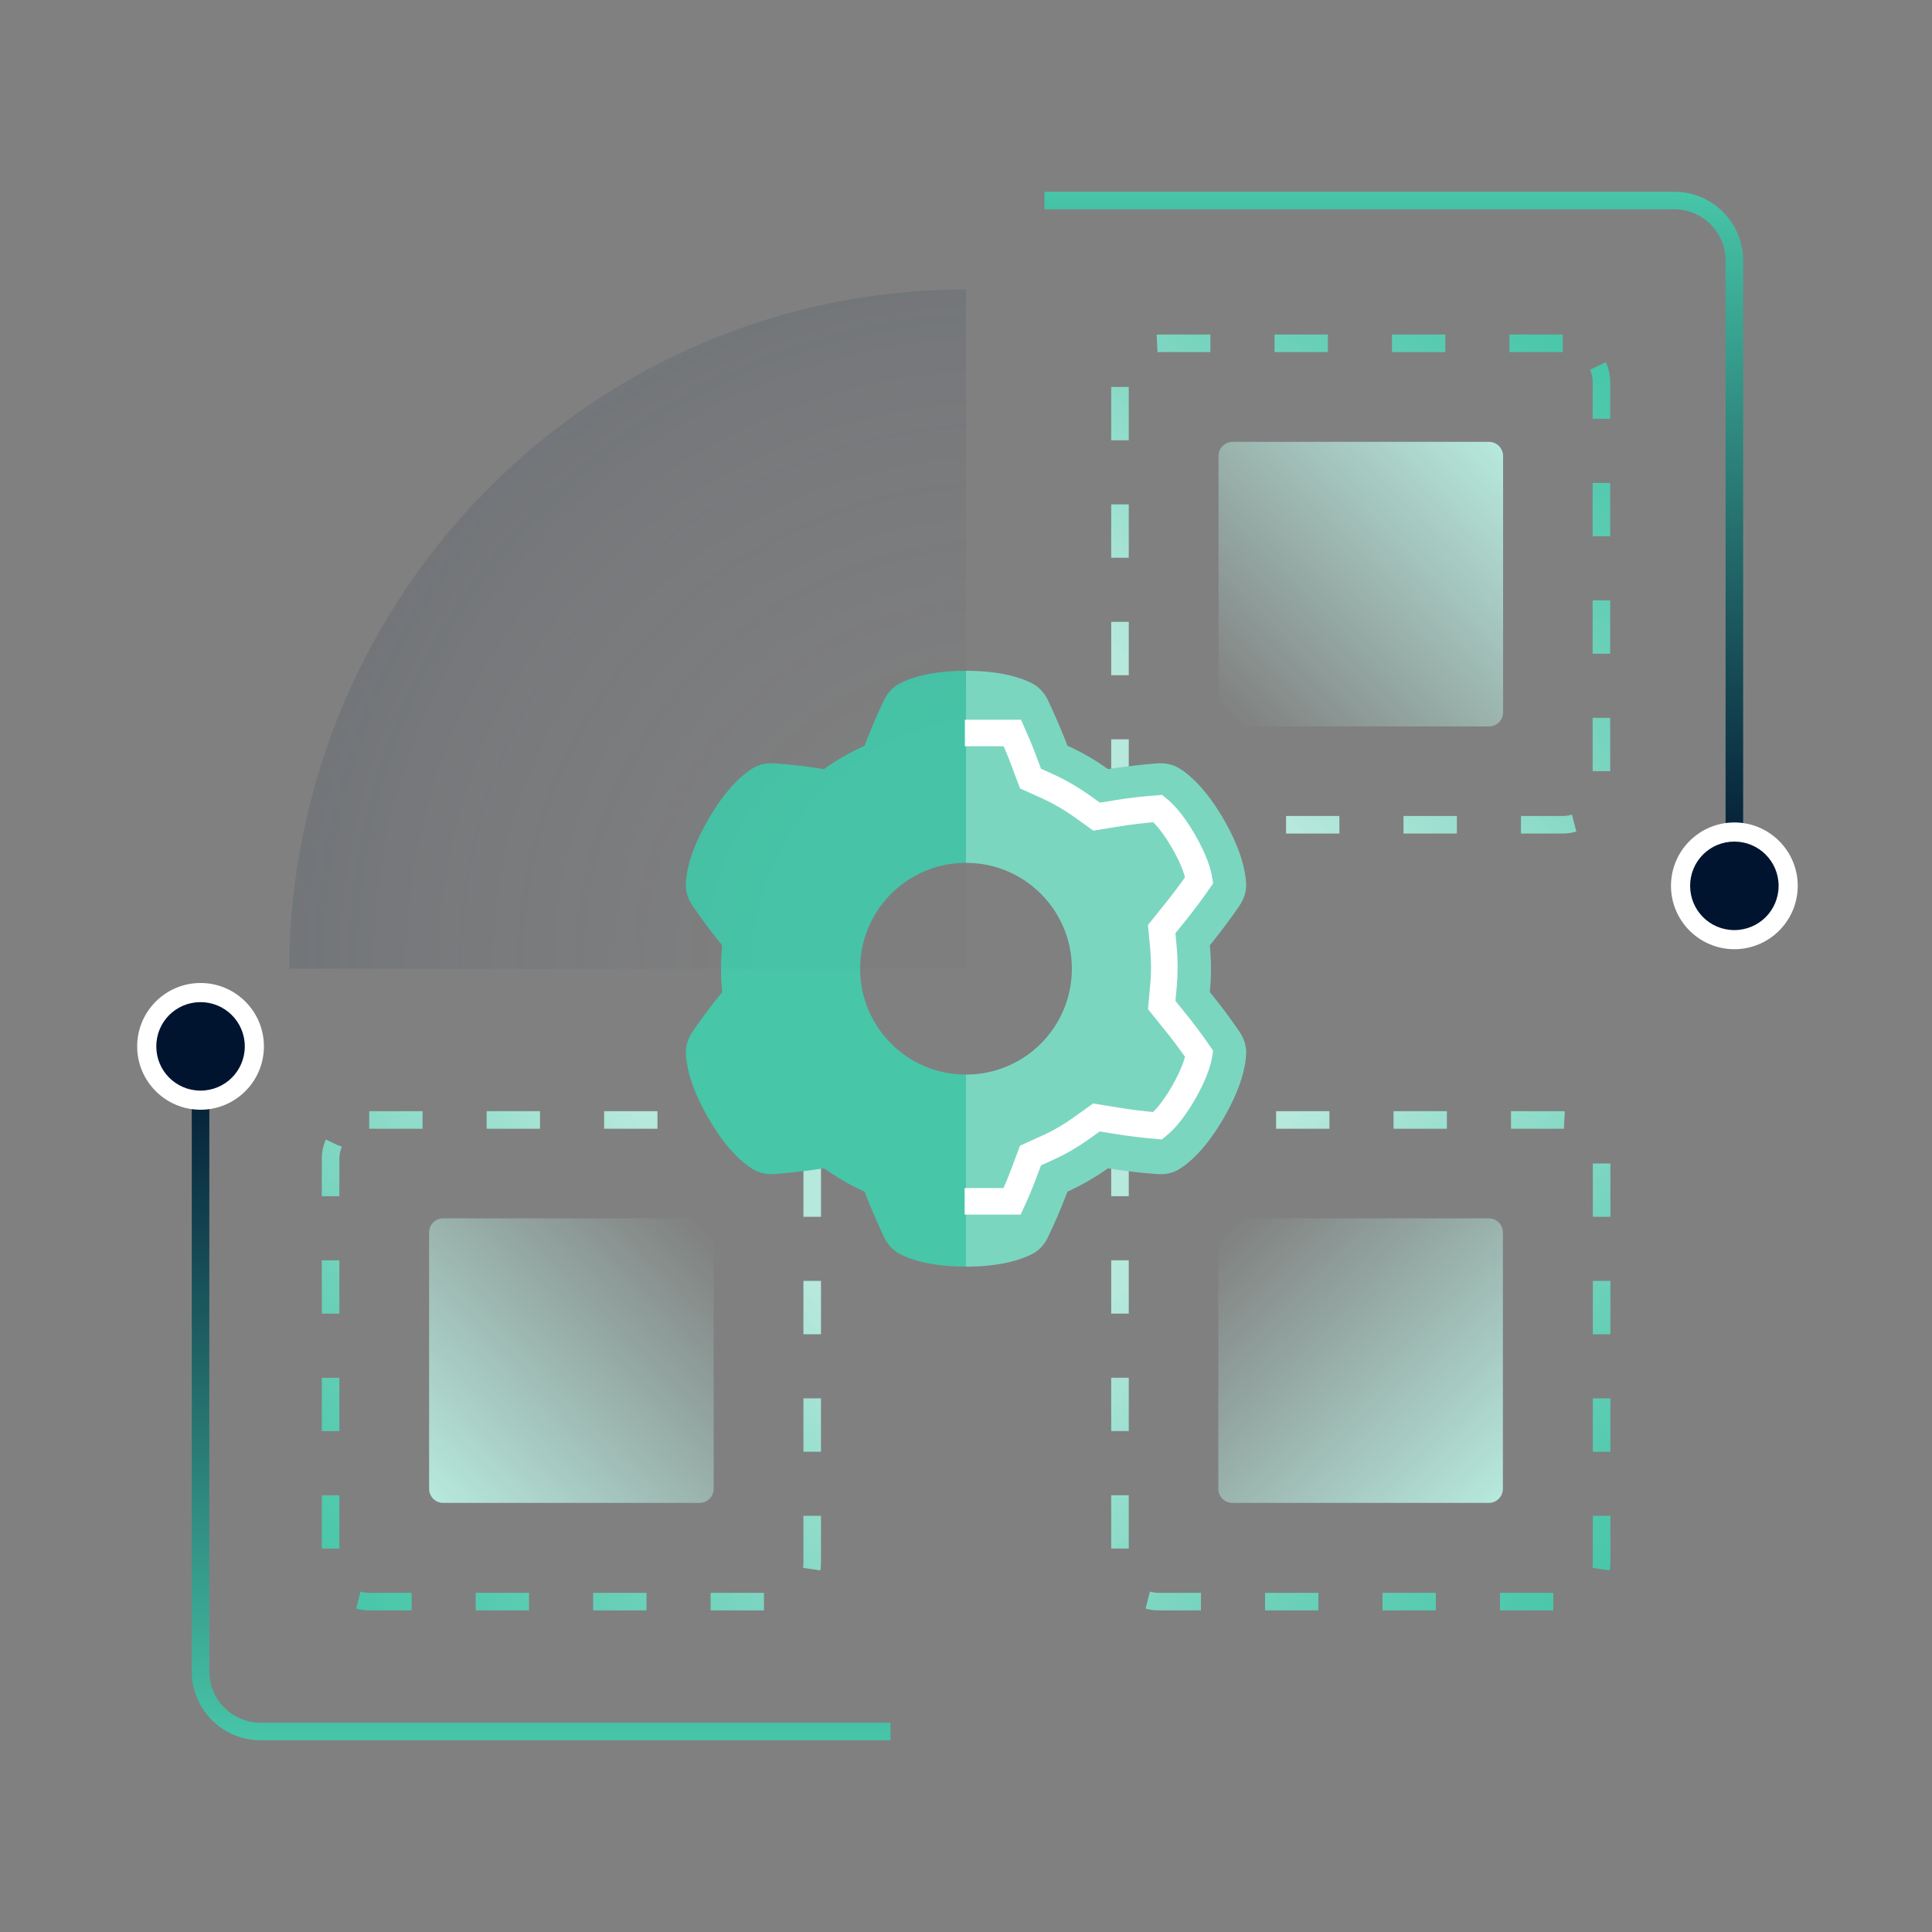 <svg width="88" height="88" viewBox="0 0 88 88" fill="none" xmlns="http://www.w3.org/2000/svg">
<rect x="0" y="0" width="88" height="88" fill="#808080" stroke="none"/>
<g clip-path="url(#clip0_2591_30780)">
<path d="M71.183 15.638H52.774C51.802 15.638 51.014 16.426 51.014 17.398V35.807C51.014 36.779 51.802 37.567 52.774 37.567H71.183C72.155 37.567 72.943 36.779 72.943 35.807V17.398C72.943 16.426 72.155 15.638 71.183 15.638Z" stroke="url(#paint0_linear_2591_30780)" stroke-width="0.8" stroke-miterlimit="10" stroke-dasharray="2.43 2.92"/>
<path d="M68.464 32.446V20.768C68.464 20.414 68.176 20.126 67.822 20.126H56.144C55.789 20.126 55.502 20.414 55.502 20.768V32.446C55.502 32.801 55.789 33.088 56.144 33.088H67.822C68.176 33.088 68.464 32.801 68.464 32.446Z" fill="url(#paint1_linear_2591_30780)"/>
<path d="M16.817 51.014H35.235C36.203 51.014 36.995 51.806 36.995 52.774V71.192C36.995 72.16 36.212 72.952 35.235 72.952H16.817C15.849 72.952 15.057 72.169 15.057 71.192V52.774C15.057 51.806 15.849 51.014 16.817 51.014Z" stroke="url(#paint2_linear_2591_30780)" stroke-width="0.8" stroke-miterlimit="10" stroke-dasharray="2.43 2.92"/>
<path d="M19.545 56.135V67.813C19.545 68.168 19.832 68.455 20.187 68.455H31.865C32.22 68.455 32.507 68.168 32.507 67.813V56.135C32.507 55.78 32.22 55.493 31.865 55.493H20.187C19.832 55.493 19.545 55.78 19.545 56.135Z" fill="url(#paint3_linear_2591_30780)"/>
<path d="M52.774 51.014H71.192C72.16 51.014 72.952 51.806 72.952 52.774V71.192C72.952 72.16 72.16 72.952 71.192 72.952H52.774C51.806 72.952 51.014 72.169 51.014 71.192V52.774C51.014 51.806 51.806 51.014 52.774 51.014Z" stroke="url(#paint4_linear_2591_30780)" stroke-width="0.8" stroke-miterlimit="10" stroke-dasharray="2.43 2.92"/>
<path d="M56.135 68.455H67.813C68.168 68.455 68.455 68.168 68.455 67.813V56.135C68.455 55.78 68.168 55.493 67.813 55.493H56.135C55.78 55.493 55.493 55.78 55.493 56.135V67.813C55.493 68.168 55.78 68.455 56.135 68.455Z" fill="url(#paint5_linear_2591_30780)"/>
<path d="M55.106 45.188C55.176 44.475 55.176 43.763 55.106 43.059C55.581 42.469 56.038 41.87 56.461 41.246C56.619 41.008 56.778 40.674 56.76 40.251C56.734 39.706 56.549 38.729 55.748 37.339C54.947 35.948 54.199 35.297 53.733 35.007C53.381 34.786 53.002 34.751 52.721 34.769C52.316 34.804 51.41 34.883 50.468 35.033C49.887 34.619 49.271 34.258 48.62 33.968C48.286 33.079 47.898 32.252 47.731 31.891C47.608 31.636 47.388 31.328 47.027 31.134C46.543 30.879 45.602 30.554 44 30.554V39.301C46.666 39.301 48.822 41.457 48.822 44.123C48.822 46.79 46.666 48.946 44 48.946V57.693C45.602 57.693 46.543 57.367 47.027 57.112C47.397 56.919 47.608 56.611 47.731 56.355C48.057 55.678 48.356 54.983 48.62 54.279C49.271 53.979 49.887 53.627 50.468 53.214C51.216 53.337 51.964 53.425 52.721 53.478C53.002 53.495 53.381 53.469 53.733 53.24C54.199 52.95 54.947 52.298 55.748 50.908C56.549 49.518 56.742 48.55 56.76 47.995C56.778 47.582 56.619 47.239 56.461 47.001C56.038 46.376 55.581 45.769 55.106 45.188Z" fill="#7BD6C0"/>
<path d="M39.177 44.123C39.177 41.457 41.333 39.301 44 39.301V30.554C42.398 30.554 41.456 30.879 40.972 31.134C40.603 31.328 40.392 31.636 40.268 31.891C39.943 32.569 39.644 33.264 39.38 33.968C38.728 34.267 38.112 34.619 37.532 35.033C36.59 34.874 35.684 34.795 35.279 34.769C34.997 34.751 34.619 34.778 34.267 35.007C33.8 35.297 33.052 35.948 32.252 37.339C31.451 38.729 31.257 39.697 31.24 40.251C31.222 40.665 31.38 41.008 31.539 41.246C31.961 41.87 32.419 42.478 32.894 43.059C32.824 43.771 32.824 44.484 32.894 45.188C32.419 45.778 31.961 46.376 31.539 47.001C31.38 47.239 31.222 47.573 31.24 47.995C31.266 48.541 31.451 49.518 32.252 50.908C33.052 52.298 33.8 52.95 34.267 53.24C34.619 53.46 34.988 53.495 35.279 53.478C35.684 53.443 36.59 53.363 37.532 53.214C38.112 53.627 38.728 53.988 39.38 54.279C39.714 55.167 40.101 55.995 40.268 56.355C40.392 56.611 40.612 56.919 40.972 57.112C41.456 57.367 42.398 57.693 44 57.693V48.946C41.333 48.946 39.177 46.79 39.177 44.123Z" fill="#47C6A8"/>
<path d="M43.947 33.387H46.112C46.27 33.748 46.464 34.188 46.631 34.645L46.939 35.464L47.74 35.824C48.259 36.062 48.761 36.352 49.236 36.687L49.949 37.197L50.82 37.056C51.392 36.959 52.035 36.88 52.739 36.828C52.967 37.012 53.398 37.435 53.909 38.324C54.428 39.221 54.578 39.802 54.622 40.092C54.252 40.629 53.856 41.148 53.46 41.641L52.914 42.319L52.994 43.181C53.047 43.753 53.047 44.343 52.994 44.915L52.914 45.777L53.46 46.455C53.865 46.947 54.252 47.467 54.622 48.004C54.578 48.294 54.419 48.883 53.909 49.772C53.398 50.661 52.967 51.084 52.73 51.277C52.096 51.224 51.445 51.145 50.803 51.039L49.94 50.899L49.227 51.409C48.761 51.743 48.259 52.034 47.731 52.272L46.939 52.632L46.631 53.451C46.473 53.873 46.297 54.295 46.103 54.718H43.938" stroke="white" stroke-width="1.21" stroke-miterlimit="10"/>
<path d="M47.573 9.135H76.261C77.775 9.135 78.998 10.358 78.998 11.872V40.34" stroke="url(#paint6_linear_2591_30780)" stroke-width="0.8" stroke-miterlimit="10"/>
<path d="M40.56 78.866H11.872C10.358 78.866 9.135 77.643 9.135 76.129V47.661" stroke="url(#paint7_linear_2591_30780)" stroke-width="0.8" stroke-miterlimit="10"/>
<path d="M9.135 50.108C7.78 50.108 6.688 49.008 6.688 47.661C6.688 46.315 7.788 45.215 9.135 45.215C10.481 45.215 11.581 46.315 11.581 47.661C11.581 49.008 10.481 50.108 9.135 50.108Z" fill="#001430"/>
<path d="M9.134 45.646C10.243 45.646 11.15 46.543 11.15 47.661C11.15 48.778 10.252 49.676 9.134 49.676C8.017 49.676 7.119 48.778 7.119 47.661C7.119 46.543 8.017 45.646 9.134 45.646ZM9.134 44.774C7.542 44.774 6.248 46.068 6.248 47.661C6.248 49.254 7.542 50.547 9.134 50.547C10.727 50.547 12.021 49.254 12.021 47.661C12.021 46.068 10.727 44.774 9.134 44.774Z" fill="white"/>
<path d="M78.998 42.795C77.643 42.795 76.552 41.695 76.552 40.349C76.552 39.002 77.652 37.902 78.998 37.902C80.345 37.902 81.445 39.002 81.445 40.349C81.445 41.695 80.345 42.795 78.998 42.795Z" fill="#001430"/>
<path d="M78.998 38.333C80.106 38.333 81.013 39.231 81.013 40.348C81.013 41.466 80.115 42.364 78.998 42.364C77.88 42.364 76.983 41.466 76.983 40.348C76.983 39.231 77.88 38.333 78.998 38.333ZM78.998 37.462C77.405 37.462 76.111 38.755 76.111 40.348C76.111 41.941 77.405 43.235 78.998 43.235C80.591 43.235 81.884 41.941 81.884 40.348C81.884 38.755 80.591 37.462 78.998 37.462Z" fill="white"/>
<path d="M44 13.183C27.025 13.183 13.262 27.016 13.174 44.123H44V13.183Z" fill="url(#paint8_radial_2591_30780)"/>
</g>
<defs>
<linearGradient id="paint0_linear_2591_30780" x1="72.679" y1="15.902" x2="51.278" y2="37.303" gradientUnits="userSpaceOnUse">
<stop stop-color="#47C6A8"/>
<stop offset="0.17" stop-color="#58CBB0"/>
<stop offset="0.51" stop-color="#84D8C4"/>
<stop offset="0.83" stop-color="#B6E8DC"/>
</linearGradient>
<linearGradient id="paint1_linear_2591_30780" x1="55.845" y1="32.622" x2="68.323" y2="20.381" gradientUnits="userSpaceOnUse">
<stop stop-color="#B6E8DC" stop-opacity="0"/>
<stop offset="1" stop-color="#B6E8DC"/>
</linearGradient>
<linearGradient id="paint2_linear_2591_30780" x1="15.321" y1="72.679" x2="36.722" y2="51.278" gradientUnits="userSpaceOnUse">
<stop stop-color="#47C6A8"/>
<stop offset="0.17" stop-color="#58CBB0"/>
<stop offset="0.51" stop-color="#84D8C4"/>
<stop offset="0.83" stop-color="#B6E8DC"/>
</linearGradient>
<linearGradient id="paint3_linear_2591_30780" x1="32.164" y1="55.959" x2="19.677" y2="68.2" gradientUnits="userSpaceOnUse">
<stop stop-color="#B6E8DC" stop-opacity="0"/>
<stop offset="1" stop-color="#B6E8DC"/>
</linearGradient>
<linearGradient id="paint4_linear_2591_30780" x1="72.679" y1="72.679" x2="51.278" y2="51.278" gradientUnits="userSpaceOnUse">
<stop stop-color="#47C6A8"/>
<stop offset="0.17" stop-color="#58CBB0"/>
<stop offset="0.51" stop-color="#84D8C4"/>
<stop offset="0.83" stop-color="#B6E8DC"/>
</linearGradient>
<linearGradient id="paint5_linear_2591_30780" x1="55.959" y1="55.845" x2="68.2" y2="68.323" gradientUnits="userSpaceOnUse">
<stop stop-color="#B6E8DC" stop-opacity="0"/>
<stop offset="1" stop-color="#B6E8DC"/>
</linearGradient>
<linearGradient id="paint6_linear_2591_30780" x1="63.466" y1="8.783" x2="63.466" y2="40.34" gradientUnits="userSpaceOnUse">
<stop stop-color="#47C6A8"/>
<stop offset="1" stop-color="#001430"/>
</linearGradient>
<linearGradient id="paint7_linear_2591_30780" x1="24.667" y1="47.661" x2="24.667" y2="79.218" gradientUnits="userSpaceOnUse">
<stop stop-color="#001430"/>
<stop offset="1" stop-color="#47C6A8"/>
</linearGradient>
<radialGradient id="paint8_radial_2591_30780" cx="0" cy="0" r="1" gradientUnits="userSpaceOnUse" gradientTransform="translate(45.417 43.789) rotate(-90) scale(52.052 52.052)">
<stop offset="0.21" stop-color="#334359" stop-opacity="0.02"/>
<stop offset="0.48" stop-color="#334359" stop-opacity="0.1"/>
<stop offset="0.88" stop-color="#334359" stop-opacity="0.32"/>
<stop offset="1" stop-color="#334359" stop-opacity="0.4"/>
</radialGradient>
<clipPath id="clip0_2591_30780">
<rect width="88" height="88" fill="white"/>
</clipPath>
</defs>
</svg>
